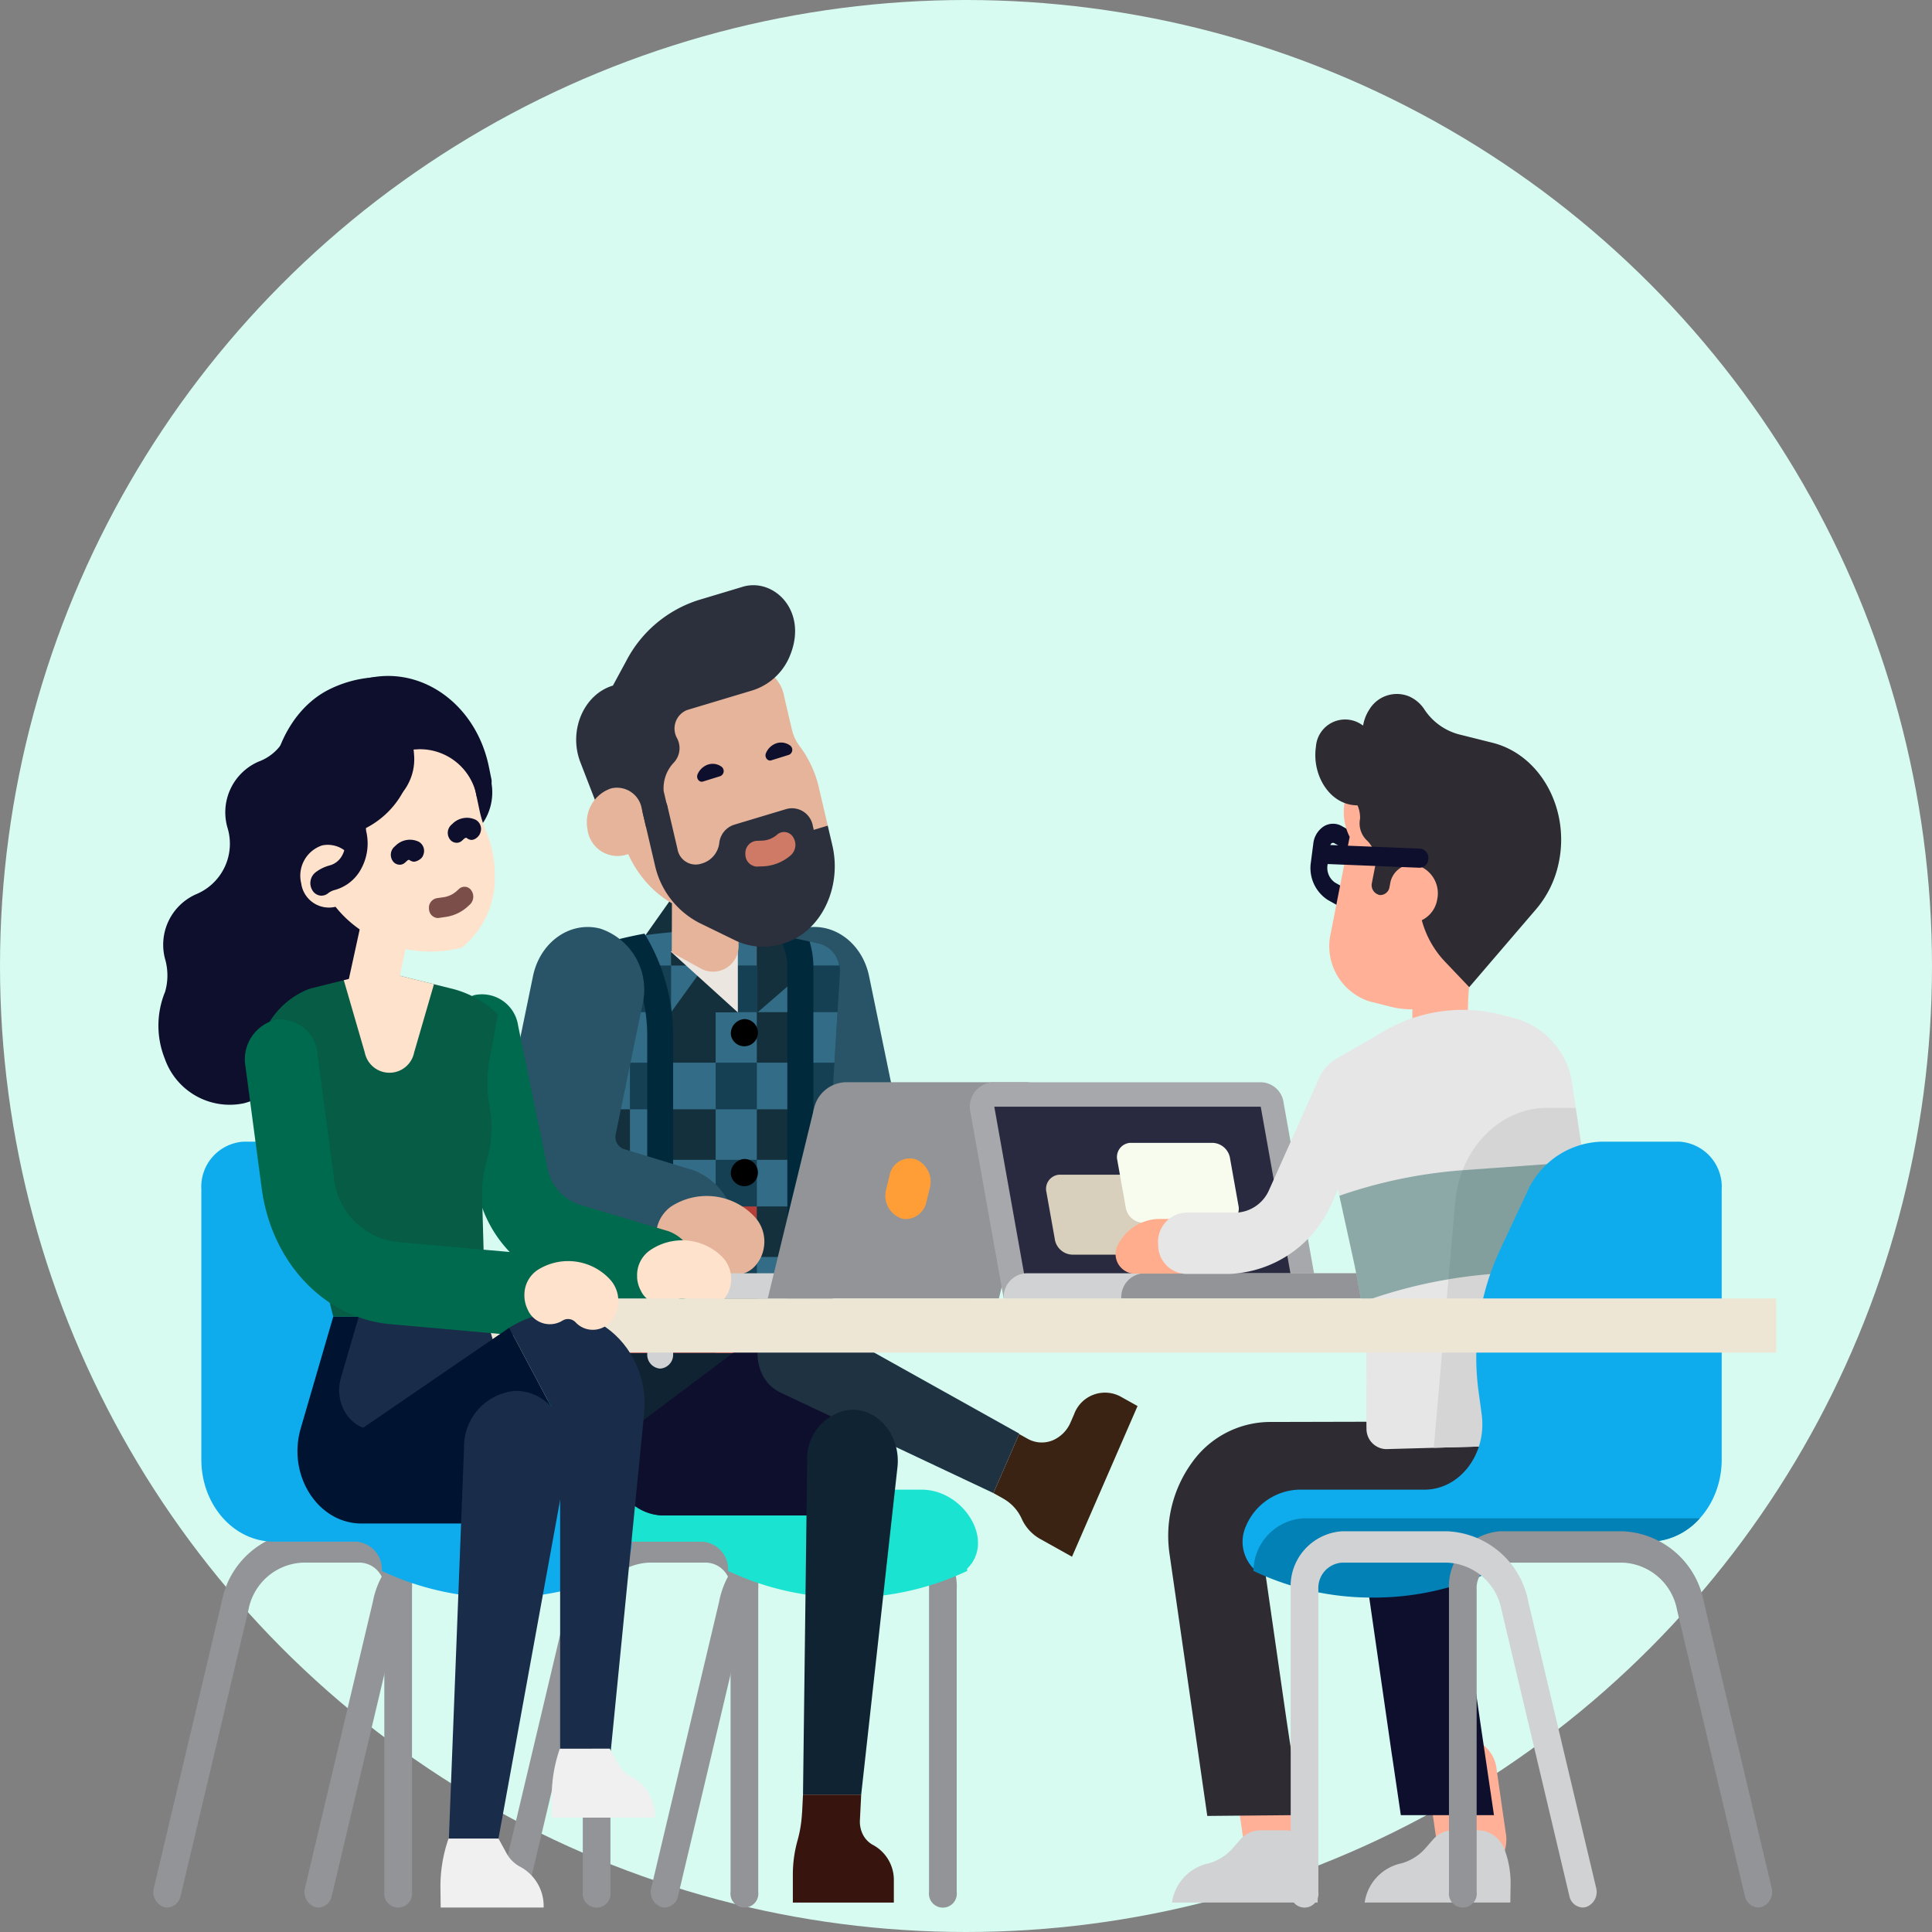 <svg xmlns="http://www.w3.org/2000/svg" xmlns:xlink="http://www.w3.org/1999/xlink" width="160" height="160" viewBox="0 0 160 160"><rect x="0" y="0" width="160" height="160" fill="#808080" stroke="none"/><defs><style>.a{fill:none;}.b{fill:#185c59;}.c{fill:#d7fbf1;}.d{clip-path:url(#a);}.e{fill:#929497;}.f{fill:#1ae4d1;}.g{fill:#295467;}.h{fill:#102333;}.i{fill:#13303c;}.j{fill:#154053;}.k{fill:#336c86;}.l{fill:#b63e38;}.m{fill:#7e2f34;}.n{fill:#ece6e1;}.o{fill:#e5b49a;}.p{fill:#002a3c;}.q{fill:#d0d2d3;}.r{fill:#0e0f2d;}.s{fill:#1f3242;}.t{fill:#3b2314;}.u{fill:#37140e;}.v{fill:#2b303c;}.w{opacity:0.77;}.x{clip-path:url(#c);}.y{fill:#ff9072;}.z{fill:#ff9e37;}.aa{fill:#a6a8ab;}.ab{fill:#292940;}.ac{fill:#d8d0bc;}.ad{fill:#f7fcef;}.ae{fill:#ffad8c;}.af{fill:#ffb096;}.ag{fill:#2e2b33;}.ah{fill:#e6e6e6;}.ai{fill:#d5d5d5;}.aj{opacity:0.44;}.ak{clip-path:url(#d);}.al{fill:#0faced;}.am{fill:#0181b5;}.an{fill:#006a4f;}.ao{fill:#ffe2cc;}.ap{fill:#eee6d5;}.aq{fill:#001431;}.ar{fill:#192c49;}.as{fill:#065c44;}.at{clip-path:url(#e);}.au{fill:#552323;}.av{fill:#f0f0f0;}</style><clipPath id="a"><rect class="a" width="134.392" height="109.506"/></clipPath><clipPath id="c"><rect class="a" width="4.141" height="2.862"/></clipPath><clipPath id="d"><rect class="b" width="21.541" height="11.669"/></clipPath><clipPath id="e"><rect class="a" width="3.67" height="2.591"/></clipPath></defs><circle class="c" cx="80" cy="80" r="80"/><g transform="translate(12.706 48.467)"><g class="d"><g class="d"><path class="e" d="M129.662,246.838a1.028,1.028,0,0,1-.3-.045,1.325,1.325,0,0,1-.809-1.591l5.62-23.7a7.15,7.15,0,0,1,6.7-5.819H149.6a4.561,4.561,0,0,1,4.246,4.812v25.048a1.155,1.155,0,1,1-2.291,0V220.49a2.1,2.1,0,0,0-1.955-2.216h-8.727a4.787,4.787,0,0,0-4.484,3.9l-5.62,23.705a1.18,1.18,0,0,1-1.106.962" transform="translate(-87.322 -137.331)"/><path class="e" d="M90.609,246.838a1.028,1.028,0,0,1-.3-.045A1.325,1.325,0,0,1,89.5,245.2l5.62-23.7a7.151,7.151,0,0,1,6.7-5.819h4.809a4.561,4.561,0,0,1,4.246,4.812v25.048a1.155,1.155,0,1,1-2.292,0V220.49a2.1,2.1,0,0,0-1.955-2.216h-4.809a4.788,4.788,0,0,0-4.484,3.9l-5.619,23.7a1.18,1.18,0,0,1-1.106.962" transform="translate(-60.787 -137.331)"/><path class="f" d="M132.807,155.672h-6.351c-2.934,0-5.177-2.965-4.729-6.252l.247-1.814a21.125,21.125,0,0,0-1.758-11.77l-2.235-4.765a6.951,6.951,0,0,0-6.193-4.217h-6.458a3.744,3.744,0,0,0-3.489,3.955v22.371c0,3.426,2.234,6.268,5.166,6.734.578.091.16.067,7.646.067a2.294,2.294,0,0,1,2.139,2.424,23.23,23.23,0,0,0,19.8,0c0-.06-.01-.119-.016-.179,2.378-2.3-.272-6.553-3.767-6.553" transform="translate(-69.198 -80.773)"/><path class="g" d="M147.933,106.558a4.927,4.927,0,0,1-4.629-4.83c-.215-2.9,1.686-5.449,4.245-5.693l2.376-.226L147.57,84.38a5.33,5.33,0,0,1,3.471-6.331c2.5-.662,5,1.1,5.586,3.934l2.8,13.574a9.571,9.571,0,0,1-1.258,7.049,7.447,7.447,0,0,1-5.516,3.521l-4.324.412c-.132.012-.264.019-.395.019m2.435-8.6h0Z" transform="translate(-97.359 -49.609)"/><path class="h" d="M136.433,174.948H117.975v7.665c0,3.215,2.012,5.82,4.494,5.82H134.5a2.075,2.075,0,0,0,1.934-2.192Z" transform="translate(-80.16 -111.397)"/><path class="i" d="M126.819,71.611h5.516l3.236,4.581H123.583Z" transform="translate(-83.97 -45.598)"/><path class="j" d="M129.9,79.841a2.349,2.349,0,0,1,1.664,2.485l-.575,9.427v22H112.53a8.458,8.458,0,0,1-1.873-5.373V91.753l-.7-11.435a38.625,38.625,0,0,1,19.939-.477" transform="translate(-74.714 -50.15)"/><path class="k" d="M111.2,101.514l-.255-4.183H132.04l-.255,4.183Z" transform="translate(-75.385 -61.974)"/><path class="k" d="M110.042,81.643l-.081-1.327a38.62,38.62,0,0,1,19.938-.476,2.25,2.25,0,0,1,1.609,1.8Z" transform="translate(-74.714 -50.149)"/><rect class="l" width="20.33" height="4.183" transform="translate(35.943 51.446)"/><rect class="k" width="20.33" height="4.183" transform="translate(35.944 43.401)"/><path class="l" d="M114.211,167.878a8.307,8.307,0,0,1-1.776-4.109h20.233v4.109Z" transform="translate(-76.395 -104.279)"/><path class="k" d="M111.6,81.183q1.815-.507,3.691-.835v34.413h-1.648a8.461,8.461,0,0,1-1.873-5.373V92.764l-.171-2.807Z" transform="translate(-75.83 -51.161)"/><path class="k" d="M155.9,79.3q1.841.186,3.691.553V114.1H155.9Z" transform="translate(-105.925 -50.496)"/><path class="k" d="M133.749,78.9q1.829-.153,3.691-.131v34.983h-3.691Z" transform="translate(-90.878 -50.157)"/><rect class="i" width="3.691" height="4.183" transform="translate(49.97 51.446)"/><rect class="m" width="3.691" height="4.183" transform="translate(42.871 51.446)"/><rect class="i" width="3.691" height="4.183" transform="translate(49.97 35.356)"/><rect class="i" width="3.691" height="4.183" transform="translate(49.97 43.401)"/><rect class="i" width="3.691" height="4.183" transform="translate(42.871 43.401)"/><rect class="i" width="3.691" height="4.183" transform="translate(42.871 35.356)"/><rect class="m" width="3.521" height="4.183" transform="translate(35.943 51.446)"/><path class="m" d="M115.294,82.654H111.6V81.182q1.815-.507,3.691-.835Z" transform="translate(-75.83 -51.16)"/><rect class="i" width="3.52" height="4.183" transform="translate(35.944 43.401)"/><path class="m" d="M115.294,101.514h-3.645l-.046-.743v-3.44h3.691Z" transform="translate(-75.83 -61.974)"/><rect class="m" width="3.691" height="4.109" transform="translate(49.97 59.49)"/><path class="m" d="M115.859,163.769v4.109h-1.648a8.3,8.3,0,0,1-1.777-4.109Z" transform="translate(-76.395 -104.279)"/><path class="i" d="M137.42,78.778v2.877h-3.691l-.009-1.107Z" transform="translate(-90.858 -50.162)"/><rect class="m" width="3.691" height="4.109" transform="translate(42.871 59.49)"/><path class="m" d="M159.586,81.99H155.9V79.3q1.841.186,3.691.554Z" transform="translate(-105.925 -50.496)"/><path class="i" d="M136.006,88.7l3.258,3.153h-5.535Z" transform="translate(-90.863 -56.482)"/><path class="n" d="M139.228,78.8v6.752l-5.552-5.033Z" transform="translate(-90.828 -50.174)"/><path class="o" d="M133.917,64l.046-11.251,5.552.043-.062,10.531v.044a2.12,2.12,0,0,1-3.038,2.01Z" transform="translate(-90.992 -33.585)"/><path class="i" d="M155.9,80.519c1.228.132,2.459.311,3.691.545v2.429l-3.691,3.2Z" transform="translate(-105.925 -51.27)"/><path d="M149.181,100.161A1.126,1.126,0,1,0,150.3,98.9a1.2,1.2,0,0,0-1.117,1.266" transform="translate(-101.363 -62.971)"/><path d="M149.181,132.066A1.126,1.126,0,1,0,150.3,130.8a1.2,1.2,0,0,0-1.117,1.266" transform="translate(-101.363 -83.286)"/><path class="m" d="M149.181,163.971a1.126,1.126,0,1,0,1.117-1.265,1.2,1.2,0,0,0-1.117,1.265" transform="translate(-101.363 -103.602)"/><path class="p" d="M124.265,113.749V87.918a16.2,16.2,0,0,0-2.373-8.493q-1.184.221-2.349.514a13.43,13.43,0,0,1,2.575,7.979v25.831Z" transform="translate(-81.225 -50.573)"/><path class="p" d="M162.014,82.43v31.541h2.16V82.43a7.487,7.487,0,0,0-.315-2.129q-1.331-.312-2.678-.527a4.631,4.631,0,0,1,.834,2.657" transform="translate(-109.516 -50.795)"/><path class="q" d="M164.9,172.637h0a1.15,1.15,0,0,1-1.072-1.215v-2.181h2.143v2.181a1.15,1.15,0,0,1-1.072,1.215" transform="translate(-111.319 -107.763)"/><path class="q" d="M128.66,172.637h0a1.15,1.15,0,0,1-1.072-1.215v-2.181h2.143v2.181a1.15,1.15,0,0,1-1.072,1.215" transform="translate(-86.691 -107.763)"/><path class="r" d="M137.3,174.73l-2.484,10.186H122.391c-2.439,0-4.416-2.241-4.416-5V179.1l12.879-9.671Z" transform="translate(-80.16 -107.88)"/><path class="s" d="M157.957,172.427l17.663,8.338,2.141-4.923-17.3-9.664c-2.467-1.378-5.148,1.384-4.171,4.3a3.277,3.277,0,0,0,1.667,1.95" transform="translate(-106.054 -105.581)"/><path class="t" d="M217.882,192.839l-.851-.475,2.128-4.892.7.39a2.381,2.381,0,0,0,2.155.1,2.825,2.825,0,0,0,1.413-1.474l.28-.644a2.725,2.725,0,0,1,3.843-1.48l1.416.791-5.428,12.479-2.664-1.488a3.611,3.611,0,0,1-1.5-1.654,3.612,3.612,0,0,0-1.5-1.654" transform="translate(-147.465 -117.179)"/><path class="h" d="M171.656,187.979h0a4.065,4.065,0,0,0-3.48,4.182l-.347,27.678h4.82l3-27.087c.3-2.664-1.634-4.968-4-4.773" transform="translate(-114.034 -119.686)"/><path class="u" d="M165.982,277.212l.075-1.507h4.82l-.107,2.131a2.352,2.352,0,0,0,.21,1.1,2,2,0,0,0,.9.955,3.293,3.293,0,0,1,1.7,2.971v1.789h-8.364v-2.314a10.465,10.465,0,0,1,.387-2.825,10.45,10.45,0,0,0,.373-2.3" transform="translate(-112.262 -175.553)"/><path class="o" d="M132.894,31.572l-.784-3.353a9.184,9.184,0,0,0-1.594-3.3,3.691,3.691,0,0,1-.6-1.335l-.63-2.691a3.045,3.045,0,0,0-3.744-2.465L113.4,22.077l2.331,9.965c1.17,5,5.693,7.977,10.1,6.652l2.567-.774A6.74,6.74,0,0,0,132.894,31.572Z" transform="translate(-77.048 -11.661)"/><path class="v" d="M123.015.13l-3.664,1.1a10.243,10.243,0,0,0-5.98,5.047l-1.1,2.033c-2.424.728-3.7,3.735-2.7,6.338l2.416,6.248,4.133-1.242a1.075,1.075,0,0,0,.661-1.289l-.305-1.305a3.066,3.066,0,0,1,.825-2.357,1.752,1.752,0,0,0,.287-2.023,1.647,1.647,0,0,1,.833-2.348l5.4-1.622a4.957,4.957,0,0,0,3.146-2.965c1.448-3.667-1.4-6.385-3.952-5.617" transform="translate(-74.218 0)"/><path class="o" d="M113.969,46.191h0a2.962,2.962,0,0,0-1.942,3.362,2.507,2.507,0,0,0,3.091,2.158l2.154-.647-.747-3.191a2.079,2.079,0,0,0-2.556-1.682" transform="translate(-76.083 -29.361)"/><path class="v" d="M140.565,50.889l-.075-.319a1.752,1.752,0,0,0-2.154-1.418l-4.345,1.306a1.785,1.785,0,0,0-1.25,1.527,2.017,2.017,0,0,1-1.36,1.664l-.223.067a1.527,1.527,0,0,1-1.877-1.236l-.816-3.487a1.048,1.048,0,0,0-1.288-.848,1.217,1.217,0,0,0-.748,1.46l.969,4.143a7.116,7.116,0,0,0,3.687,4.843l2.922,1.424a5.358,5.358,0,0,0,3.915.326l.1-.03q.263-.079.514-.183c2.827-1.166,4.34-4.664,3.569-7.96l-.381-1.627Z" transform="translate(-85.88 -30.63)"/><g class="w" transform="translate(49.024 20.439)"><g class="x"><path class="y" d="M153.886,59.128a1.006,1.006,0,0,1-.941-1.035,1.02,1.02,0,0,1,.913-1.1l.473-.016a2.012,2.012,0,0,0,1.246-.5.871.871,0,0,1,1.319.21,1.165,1.165,0,0,1-.185,1.495,3.754,3.754,0,0,1-2.323.926l-.472.016h-.029" transform="translate(-152.945 -56.265)"/></g></g><path class="r" d="M160.092,36.876a.447.447,0,0,0,.1-.765,1.254,1.254,0,0,0-1.132-.192,1.448,1.448,0,0,0-.872.817c-.144.325.125.692.435.6Z" transform="translate(-107.459 -22.833)"/><path class="r" d="M142.389,41.735a.455.455,0,0,0,.107-.78,1.251,1.251,0,0,0-1.118-.182,1.444,1.444,0,0,0-.864.8c-.15.331.127.705.444.607Z" transform="translate(-95.445 -25.924)"/><path class="g" d="M104.907,108.416a4.139,4.139,0,0,1-1.211-.182l-5.763-1.757c-5.354-1.633-8.558-7.705-7.3-13.824l2.2-10.672c.586-2.834,3.09-4.593,5.589-3.93a5.331,5.331,0,0,1,3.468,6.333l-2.2,10.671a1.054,1.054,0,0,0,.656,1.242l5.763,1.757a5.377,5.377,0,0,1,3.282,6.459,4.788,4.788,0,0,1-4.488,3.9" transform="translate(-61.399 -49.609)"/><path class="o" d="M138.793,143.62a2.9,2.9,0,0,1-.553,1.219,2.242,2.242,0,0,1-3.442.229.992.992,0,0,0-1.26-.151,2.294,2.294,0,0,1-3.324-1.046,2.969,2.969,0,0,1,.917-3.768,5.424,5.424,0,0,1,6.9.833,3,3,0,0,1,.76,2.684" transform="translate(-88.26 -88.651)"/><path class="q" d="M147.055,156.858H118.374a1.976,1.976,0,0,0-1.842,2.087h30.523Z" transform="translate(-79.179 -99.878)"/><path class="e" d="M177.863,131.215H158.721l3.813-15.663a2.774,2.774,0,0,1,2.6-2.245H180.22a1.7,1.7,0,0,1,1.47,2.188Z" transform="translate(-107.845 -72.147)"/><path class="z" d="M190.868,135.673a1.533,1.533,0,0,1-.461-.071,2,2,0,0,1-1.207-2.41l.272-1.118a1.713,1.713,0,0,1,2.126-1.367,2,2,0,0,1,1.206,2.409l-.272,1.118a1.777,1.777,0,0,1-1.665,1.438" transform="translate(-128.512 -83.181)"/><path class="aa" d="M213.775,131.215H239.85L236.957,115a1.934,1.934,0,0,0-1.822-1.69h-22.3a2.035,2.035,0,0,0-1.809,2.506Z" transform="translate(-143.361 -72.147)"/><path class="ab" d="M220.035,134.478H242.1l-2.783-15.6H217.252Z" transform="translate(-147.615 -75.694)"/><path class="ac" d="M238.588,134.385h-6.866a1.175,1.175,0,0,0-1.044,1.447l.686,3.847a1.519,1.519,0,0,0,1.431,1.327h6.866a1.175,1.175,0,0,0,1.044-1.447l-.686-3.847a1.518,1.518,0,0,0-1.431-1.327" transform="translate(-156.723 -85.568)"/><path class="ad" d="M256.911,127.124h-6.866A1.175,1.175,0,0,0,249,128.571l.686,3.847a1.519,1.519,0,0,0,1.431,1.327h6.866a1.175,1.175,0,0,0,1.044-1.447l-.686-3.847a1.518,1.518,0,0,0-1.431-1.327" transform="translate(-169.173 -80.945)"/><path class="q" d="M256.251,156.858H221.52a1.976,1.976,0,0,0-1.842,2.087h36.573Z" transform="translate(-149.263 -99.878)"/><path class="e" d="M280.69,156.858H251.9a1.976,1.976,0,0,0-1.842,2.087H280.69Z" transform="translate(-169.903 -99.878)"/><path class="ae" d="M252.223,144.476h1.713a2.282,2.282,0,0,1,0,4.528h-3.848a1.632,1.632,0,0,1-1.2-2.5,3.9,3.9,0,0,1,3.333-2.03" transform="translate(-168.951 -91.994)"/><path class="af" d="M332.85,274.267a3.009,3.009,0,0,1-2.835-2.734l-.742-5.148a3.235,3.235,0,0,1,2.374-3.742,2.938,2.938,0,0,1,3.3,2.691l.742,5.148a3.235,3.235,0,0,1-2.374,3.742,2.572,2.572,0,0,1-.467.043" transform="translate(-223.703 -167.208)"/><path class="r" d="M314.454,194.423a8.2,8.2,0,0,1,6.641-3.391l4.585.068a4.344,4.344,0,0,1-.1,8.62L321,199.652a.944.944,0,0,0-.778.4,1.213,1.213,0,0,0-.231.93l2.136,14.828h0l1.132,7.683h-7.714l-.709-4.815c-.013-.068-.024-.136-.034-.205l-.183-1.272-2.136-14.827a10.67,10.67,0,0,1,1.975-7.946" transform="translate(-212.241 -121.637)"/><path class="q" d="M325.027,288.335l-.024,1.5H312.94a3.882,3.882,0,0,1,3.044-3.247,4.157,4.157,0,0,0,1.934-1.189l.665-.76a2.216,2.216,0,0,1,1.664-.789h2.123a2.39,2.39,0,0,1,2.189,1.685,7.922,7.922,0,0,1,.468,2.8" transform="translate(-212.631 -180.741)"/><path class="r" d="M319.559,70.082a1.937,1.937,0,0,1-.956-.26l-1.015-.572a3.144,3.144,0,0,1-1.387-3.086l.2-1.54a1.956,1.956,0,0,1,.889-1.467,1.467,1.467,0,0,1,1.5,0l2.312,1.3a2.23,2.23,0,0,1,1,1.361,2.5,2.5,0,0,1-.13,1.73l-.629,1.306a2.007,2.007,0,0,1-1.79,1.221m-1.347-2.251,1.015.572a.6.6,0,0,0,.894-.3l.629-1.306a.724.724,0,0,0,.023-.5.687.687,0,0,0-.292-.417l-2.312-1.3a.229.229,0,0,0-.231-.017.391.391,0,0,0-.152.293l-.2,1.54a1.478,1.478,0,0,0,.627,1.435" transform="translate(-214.829 -40.084)"/><path class="r" d="M302.34,61.509a1.934,1.934,0,0,1-.956-.26l-1.015-.572a3.144,3.144,0,0,1-1.387-3.086l.2-1.54a1.955,1.955,0,0,1,.888-1.468,1.467,1.467,0,0,1,1.5,0l2.312,1.3a2.231,2.231,0,0,1,1,1.361,2.5,2.5,0,0,1-.13,1.731l-.629,1.305a2.008,2.008,0,0,1-1.79,1.222m-1.347-2.251,1.015.572a.6.6,0,0,0,.894-.3l.629-1.306a.724.724,0,0,0,.023-.5.688.688,0,0,0-.292-.417l-2.312-1.3a.23.23,0,0,0-.231-.017.392.392,0,0,0-.152.294l-.2,1.54a1.48,1.48,0,0,0,.627,1.435" transform="translate(-203.129 -34.625)"/><path class="r" d="M314.617,66.229c-.022,0-.044,0-.066,0a.772.772,0,0,1-.632-.863.3.3,0,0,0-.068-.21.655.655,0,0,1-.927.2.842.842,0,0,1-.239-1.068,1.255,1.255,0,0,1,1.76-.576,1.915,1.915,0,0,1,.867,1.8.74.74,0,0,1-.7.719" transform="translate(-212.392 -40.46)"/><path class="af" d="M329.953,79.823a23.965,23.965,0,0,1-.066-3.813,23.624,23.624,0,0,1,1.29-6.36,2.736,2.736,0,0,0-1.288-3.392,2.224,2.224,0,0,0-2.993,1.459,29.428,29.428,0,0,0-1.6,7.9h0c0,.009,0,.017,0,.026s0,.014,0,.021,0,.01,0,.015a29.9,29.9,0,0,0,.085,4.722Z" transform="translate(-220.983 -42.071)"/><path class="af" d="M308.973,61.954c4.02,1.012,8-1.867,8.9-6.43l1.982-10.108-11.409-2.872a2.786,2.786,0,0,0-3.3,2.383,4.589,4.589,0,0,0,.4,2.954l-.469,2.39-1.087,5.545a4.8,4.8,0,0,0,3.186,5.685Z" transform="translate(-206.479 -27.041)"/><path class="ag" d="M312.946,49.053l-2.009-2.112a7.974,7.974,0,0,1-1.92-3.433,2.321,2.321,0,0,0,1.28-1.743,2.424,2.424,0,0,0-1.653-2.8l-.343-.086a1.893,1.893,0,0,0-1.909,1.632l-.045.23a.78.78,0,0,1-.8.684.833.833,0,0,1-.659-1.022l.321-1.637a2.425,2.425,0,0,0-.74-1.866,1.944,1.944,0,0,1-.565-1.791,2.528,2.528,0,0,0-.211-1.113c-2.289,0-3.791-2.493-3.444-4.85A2.423,2.423,0,0,1,304,27.286c.051.035.1.066.157.1a3.467,3.467,0,0,1,.514-1.323,2.661,2.661,0,0,1,3.268-1.1,2.9,2.9,0,0,1,1.271,1.057,4.95,4.95,0,0,0,2.912,2.106l.176.043,2.568.643c4.012,1,6.489,5.581,5.459,10.09a8.565,8.565,0,0,1-1.822,3.672Z" transform="translate(-203.976 -15.768)"/><path class="r" d="M308.7,61.059h-.025l-8.034-.324a.758.758,0,0,1-.674-.82.736.736,0,0,1,.724-.764l8.033.324a.759.759,0,0,1,.674.821.747.747,0,0,1-.7.764" transform="translate(-203.816 -37.663)"/><path class="af" d="M282.971,274.267a3.009,3.009,0,0,1-2.834-2.734l-.742-5.148a3.235,3.235,0,0,1,2.374-3.742,2.937,2.937,0,0,1,3.3,2.691l.742,5.148a3.235,3.235,0,0,1-2.374,3.742,2.571,2.571,0,0,1-.467.043" transform="translate(-189.813 -167.208)"/><path class="ag" d="M264.182,194.051a7.967,7.967,0,0,1,6.342-3.338l11.8-.028h.008a4.345,4.345,0,0,1,.008,8.621l-11.8.028a.685.685,0,0,0-.556.293.882.882,0,0,0-.164.67l2.151,14.929,1.208,8.042-7.746.071-.969-6.724-2.151-14.929a10.344,10.344,0,0,1,1.87-7.636" transform="translate(-178.157 -121.418)"/><path class="q" d="M275.246,288.335l-.024,1.5H263.159a3.882,3.882,0,0,1,3.044-3.247,4.156,4.156,0,0,0,1.934-1.189l.665-.76a2.215,2.215,0,0,1,1.664-.789h2.123a2.39,2.39,0,0,1,2.189,1.685,7.921,7.921,0,0,1,.468,2.8" transform="translate(-178.807 -180.741)"/><path class="ag" d="M333.907,176.218l-.008,6.759c0,4.031-2.877,7.3-6.428,7.3l-6.152,0c-2.446,0-4.429-2.252-4.429-5.028l.007-9.128Z" transform="translate(-215.314 -112.141)"/><path class="ah" d="M304.8,131.408l-.006-7.23a64.92,64.92,0,0,0-1.2-7.252l-2.77-12.634a3.122,3.122,0,0,1,1.352-3.364l4.057-2.345a12.893,12.893,0,0,1,9.862-1.344l1.2.32a6.57,6.57,0,0,1,4.568,5.524l3.722,24.765c.379,2.521-1.3,4.838-3.553,4.9l-15.624.432a1.673,1.673,0,0,1-1.6-1.772" transform="translate(-204.344 -61.637)"/><path class="ai" d="M332.572,126.971c.387-4.447,3.687-7.836,7.63-7.836h2.353L346,142.07c.379,2.522-1.3,4.838-3.553,4.9l-11.645.322Z" transform="translate(-224.769 -75.858)"/><g class="aj" transform="translate(98.211 47.726)"><g class="ak"><path class="b" d="M316.639,132.1l10-.72,1.3,8.636-8.892.677a40.555,40.555,0,0,0-10.831,2.356q-.326-2.068-.782-4.106l-1.036-4.725a40.315,40.315,0,0,1,10.244-2.119" transform="translate(-306.395 -131.383)"/></g></g><path class="al" d="M317.6,126.854h-6.458a6.951,6.951,0,0,0-6.193,4.217l-2.235,4.765a21.122,21.122,0,0,0-1.757,11.77l.248,1.814c.448,3.286-1.8,6.252-4.729,6.252H286.086a4.922,4.922,0,0,0-4.379,2.971,3.157,3.157,0,0,0,.817,3.76H302.1a2.294,2.294,0,0,1,2.138-2.424h10.845c3.314,0,6-3.045,6-6.8V130.808a3.744,3.744,0,0,0-3.489-3.954" transform="translate(-191.206 -80.773)"/><path class="am" d="M316.984,214.654a5.64,5.64,0,0,0,4.188-1.935H288.344a4.41,4.41,0,0,0-4.14,4.358,22.843,22.843,0,0,0,9.758,2.208h.28a22.827,22.827,0,0,0,9.583-2.126l.177-.082a2.294,2.294,0,0,1,2.139-2.424Z" transform="translate(-193.106 -135.447)"/><path class="e" d="M360.338,246.838a1.18,1.18,0,0,1-1.106-.962l-5.62-23.7a4.788,4.788,0,0,0-4.484-3.9H338.975a2.1,2.1,0,0,0-1.955,2.216v25.048a1.155,1.155,0,1,1-2.292,0V220.49a4.561,4.561,0,0,1,4.246-4.812h10.153a7.15,7.15,0,0,1,6.7,5.819l5.62,23.7a1.325,1.325,0,0,1-.809,1.591,1.027,1.027,0,0,1-.3.045" transform="translate(-227.436 -137.331)"/><path class="q" d="M318.015,246.838a1.18,1.18,0,0,1-1.106-.962l-5.62-23.7a4.788,4.788,0,0,0-4.484-3.9h-8.727a2.1,2.1,0,0,0-1.955,2.216v25.048a1.155,1.155,0,1,1-2.291,0V220.49a4.561,4.561,0,0,1,4.246-4.812h8.727a7.15,7.15,0,0,1,6.7,5.819l5.62,23.7a1.325,1.325,0,0,1-.809,1.591,1.027,1.027,0,0,1-.3.045" transform="translate(-199.648 -137.331)"/><path class="ah" d="M278.3,110.522l-4.384,9.8a9.659,9.659,0,0,1-8.387,5.759h-3.708a2.39,2.39,0,0,1-2.238-2.445,2.415,2.415,0,0,1,2.238-2.63h4.238a3.116,3.116,0,0,0,2.7-1.858l4.164-9.307a2.122,2.122,0,0,1,3.287-.947Z" transform="translate(-176.373 -69.048)"/><path class="an" d="M93.3,119.559a2.7,2.7,0,0,1-.769-.113l-7.38-2.2a10.465,10.465,0,0,1-6.985-8.134L75.741,97.39a3.456,3.456,0,0,1,2.249-4.106,3.023,3.023,0,0,1,3.624,2.548l2.422,11.72a3.966,3.966,0,0,0,2.648,3.084l7.38,2.2a3.481,3.481,0,0,1,2.149,4.174,3.107,3.107,0,0,1-2.914,2.549" transform="translate(-51.409 -59.34)"/><path class="ao" d="M124.953,152.383a2.625,2.625,0,0,0,.313,1.137,1.979,1.979,0,0,0,2.914.784.86.86,0,0,1,1.1.086,1.952,1.952,0,0,0,2.981-.326,2.624,2.624,0,0,0-.288-3.379,4.7,4.7,0,0,0-6.013-.468,2.5,2.5,0,0,0-1,2.165" transform="translate(-84.899 -95.094)"/><rect class="ap" width="111.739" height="4.484" transform="translate(22.653 59.067)"/><path class="e" d="M40.2,246.838a1.028,1.028,0,0,1-.3-.045,1.325,1.325,0,0,1-.809-1.591l5.62-23.7a7.151,7.151,0,0,1,6.7-5.819h8.727a4.561,4.561,0,0,1,4.246,4.812v25.048a1.155,1.155,0,1,1-2.291,0V220.49a2.1,2.1,0,0,0-1.955-2.216H51.409a4.788,4.788,0,0,0-4.484,3.9l-5.62,23.7a1.18,1.18,0,0,1-1.106.962" transform="translate(-26.535 -137.331)"/><path class="e" d="M1.146,246.838a1.028,1.028,0,0,1-.3-.045A1.325,1.325,0,0,1,.039,245.2l5.62-23.7a7.151,7.151,0,0,1,6.7-5.819h4.809a4.561,4.561,0,0,1,4.246,4.812v25.048a1.155,1.155,0,1,1-2.292,0V220.49a2.1,2.1,0,0,0-1.955-2.216H12.356a4.788,4.788,0,0,0-4.484,3.9l-5.619,23.7a1.18,1.18,0,0,1-1.106.962" transform="translate(0 -137.331)"/><path class="al" d="M43.344,155.672H36.993c-2.934,0-5.177-2.965-4.729-6.252l.247-1.814a21.125,21.125,0,0,0-1.758-11.77l-2.235-4.765a6.951,6.951,0,0,0-6.193-4.217H15.868a3.744,3.744,0,0,0-3.489,3.955v22.371c0,3.426,2.234,6.268,5.166,6.734.578.091.16.067,7.646.067a2.294,2.294,0,0,1,2.138,2.424,23.23,23.23,0,0,0,19.8,0c0-.06-.01-.119-.016-.179,2.378-2.3-.272-6.553-3.767-6.553" transform="translate(-8.411 -80.773)"/><path class="r" d="M1.835,51.588a4.908,4.908,0,0,0,.038-2.652h0A4.568,4.568,0,0,1,4.51,43.429a4.523,4.523,0,0,0,2.525-5.392,4.578,4.578,0,0,1,2.553-5.551h0a4,4,0,0,0,2.245-2.048A4,4,0,0,1,16.5,28.225l6.369,1.794A4.519,4.519,0,0,1,20.3,35.5a4.45,4.45,0,0,0-2.595,5.4,4.526,4.526,0,0,1-2.55,5.563c-2.483.861-3.049,3.156-2.459,6.021.758,3.686-.982,7.458-4.335,8.3a5.693,5.693,0,0,1-6.534-3.679,7.37,7.37,0,0,1,.007-5.527" transform="translate(-0.879 -17.88)"/><path class="r" d="M34.282,59.885a11.3,11.3,0,0,1-4.893,11.377l-2.006,1.216c-2.023,1.226-4.531.053-5.2-2.433a4.568,4.568,0,0,1,2.638-5.507,4.523,4.523,0,0,0,2.526-5.386A4.584,4.584,0,0,1,29.9,53.594Z" transform="translate(-14.956 -34.126)"/><path class="aq" d="M55.391,183.879a38.316,38.316,0,0,0-1.431-13.155L52.8,166.749H40.178l-2.67,9.171c-.009.029-.017.059-.025.088-1.126,3.88,1.429,7.871,5.032,7.871Z" transform="translate(-25.286 -106.176)"/><path class="ar" d="M61.566,176.116a20.94,20.94,0,0,0-.782-7.194l-.633-2.174H49.606l-1.46,5.016-.014.048c-.616,2.121.781,4.3,2.752,4.3Z" transform="translate(-32.604 -106.175)"/><path class="as" d="M46.166,99.117l-.011-.058a10.281,10.281,0,0,1,0-3.7l.7-3.806a8.274,8.274,0,0,0-3.7-2.111l-.065-.016-5.934-1.472L31.6,89.334q-.236.058-.464.135a6.708,6.708,0,0,0-4.159,5.61l3.4,10.3,2.848,11.2h12.6l-.273-9.9a9.93,9.93,0,0,1,.383-3.026,9.974,9.974,0,0,0,.226-4.536" transform="translate(-18.33 -56.004)"/><path class="ao" d="M52.257,87.954l4.395,1.09L55.01,94.7a2.084,2.084,0,0,1-4.088,0l-1.737-5.987Z" transform="translate(-33.419 -56.004)"/><path class="ao" d="M50.067,77.583l1.354-6.2a2.014,2.014,0,0,1,2.438-1.672,2.317,2.317,0,0,1,1.475,2.763l-1.407,6.479Z" transform="translate(-34.019 -44.342)"/><path class="r" d="M62.929,40.188a4.518,4.518,0,0,1,2.965-5.358,3.962,3.962,0,0,1,4.729,3.359,4.518,4.518,0,0,1-2.965,5.359,3.962,3.962,0,0,1-4.729-3.36" transform="translate(-42.69 -22.105)"/><path class="ao" d="M55.163,41.87a7.408,7.408,0,0,1-2.706,6.19c-5.626,1.462-11.1-2.078-12.01-6.635l-.674-3.356c-.88-4.386,1.624-8.752,5.565-9.585,3.729-.788,7.31,2.046,8.161,6.235.135.667.27,1.316.4,1.919a10.1,10.1,0,0,0,.567,1.832,9.164,9.164,0,0,1,.7,3.4" transform="translate(-26.905 -18.053)"/><path class="r" d="M49.858,30.691A1.253,1.253,0,0,0,51.038,29.1l-.178-.879c-1.091-5.394-5.95-8.7-10.707-7.17-4.41,1.418-7,6.6-5.971,11.668l.463,2.29,4.9-1.274a7.256,7.256,0,0,0,5.078-6.965l.477-.026a4.786,4.786,0,0,1,4.753,3.95" transform="translate(-23.074 -13.164)"/><path class="r" d="M41.963,26.342c1.2-2.094-.046-5.316-2.117-5.376A9.726,9.726,0,0,0,34.771,22.1c-3.436,1.882-5.373,6.642-4.432,11.629a10.571,10.571,0,0,0,.43,1.493c.8,2.253,2.723,3.491,4.468,2.835Z" transform="translate(-20.453 -13.347)"/><path class="ao" d="M39.79,59.2a2.319,2.319,0,0,1,2.766,1.966l.515,2.549-2.25.585a2.317,2.317,0,0,1-2.765-1.964A2.644,2.644,0,0,1,39.79,59.2" transform="translate(-25.818 -37.654)"/><path class="r" d="M41.475,47.975a.9.9,0,0,1-.762-.452,1.139,1.139,0,0,1,.234-1.459,3.287,3.287,0,0,1,1.209-.6,1.656,1.656,0,0,0,1.026-.827,2.06,2.06,0,0,0,.209-1.406,4.009,4.009,0,0,1,2.626-4.747,1.656,1.656,0,0,0,1.026-.827,2.06,2.06,0,0,0,.209-1.407,1.06,1.06,0,0,1,.7-1.257.929.929,0,0,1,1.109.788,4.384,4.384,0,0,1-.445,2.99,3.522,3.522,0,0,1-2.181,1.757A1.886,1.886,0,0,0,45.2,42.758a4.382,4.382,0,0,1-.445,2.99A3.525,3.525,0,0,1,42.57,47.5a1.536,1.536,0,0,0-.569.283.85.85,0,0,1-.526.187" transform="translate(-27.551 -22.263)"/><g class="w" transform="translate(22.818 24.97)"><g class="at"><path class="au" d="M71.911,71.33a.764.764,0,0,1-.72-.719.81.81,0,0,1,.628-.922l.595-.086a2.065,2.065,0,0,0,1.093-.53l.164-.15a.671.671,0,0,1,1.023.122.9.9,0,0,1-.108,1.158l-.164.151a3.433,3.433,0,0,1-1.822.882L72,71.323a.629.629,0,0,1-.094.007" transform="translate(-71.185 -68.74)"/></g></g><path class="an" d="M48.647,125.326q-.118,0-.238-.011l-12.7-1.127c-5.459-.485-9.842-5.109-10.658-11.246l-1.341-10.087a3.382,3.382,0,0,1,2.533-3.888,3.1,3.1,0,0,1,3.431,2.87l1.341,10.087a5.994,5.994,0,0,0,5.166,5.45l12.7,1.127a3.312,3.312,0,0,1,2.771,3.674,3.2,3.2,0,0,1-3,3.151" transform="translate(-16.085 -62.992)"/><path class="ar" d="M96.127,174.995v27.981h4.108l2.847-28.789c.582-5.889-5.253-10.788-11.178-7.119Z" transform="translate(-62.445 -105.573)"/><path class="av" d="M78.953,284.606l.65,1.185a2.767,2.767,0,0,0,1.2,1.177,3.687,3.687,0,0,1,1.889,3.349l-8.526,0-.019-1.638a11.99,11.99,0,0,1,.67-4.07Z" transform="translate(-50.377 -180.81)"/><path class="aq" d="M62.147,169.285,48.11,178.9l1.126,3.376a4.08,4.08,0,0,0,6.158,2.3l10.976-7.361Z" transform="translate(-32.689 -107.791)"/><path class="ar" d="M77.59,188.4l-1.255,32.352h4.108l5.668-31.124c.567-3.114-1.546-6.02-4.321-5.944a4.639,4.639,0,0,0-4.2,4.716" transform="translate(-51.867 -116.961)"/><path class="av" d="M107.7,265.235l.65,1.185a2.767,2.767,0,0,0,1.2,1.177,3.687,3.687,0,0,1,1.889,3.349l-8.526,0-.019-1.638a11.99,11.99,0,0,1,.67-4.07Z" transform="translate(-69.907 -168.886)"/><path class="r" d="M76.782,55.08a.7.7,0,0,1-.563-.3.9.9,0,0,1,.1-1.159l.145-.134a1.689,1.689,0,0,1,1.888-.318.866.866,0,0,1,.4,1.075.7.7,0,0,1-.949.449.372.372,0,0,0-.415.07l-.145.134a.672.672,0,0,1-.46.186" transform="translate(-51.677 -33.752)"/><path class="r" d="M62.064,60.082a.7.7,0,0,1-.563-.3.9.9,0,0,1,.1-1.159l.145-.134a1.687,1.687,0,0,1,1.888-.318.866.866,0,0,1,.4,1.075.7.7,0,0,1-.949.449.372.372,0,0,0-.415.07l-.145.134a.671.671,0,0,1-.46.186" transform="translate(-41.676 -36.937)"/><path class="r" d="M81.459,54.73a.7.7,0,0,1-.675.724.711.711,0,0,1-.638-.765.7.7,0,0,1,.675-.724.711.711,0,0,1,.639.765" transform="translate(-54.456 -34.361)"/><path class="r" d="M66.588,59.693a.7.7,0,0,1-.675.724.711.711,0,0,1-.638-.765.7.7,0,0,1,.675-.724.711.711,0,0,1,.639.765" transform="translate(-44.351 -37.521)"/><path class="ao" d="M95.848,156.93a2.644,2.644,0,0,0,.268,1.152,1.993,1.993,0,0,0,2.881.929.862.862,0,0,1,1.093.141,1.948,1.948,0,0,0,2.991-.176,2.63,2.63,0,0,0-.155-3.39,4.714,4.714,0,0,0-5.989-.769,2.47,2.47,0,0,0-1.088,2.113" transform="translate(-65.125 -98.107)"/></g></g></g></svg>